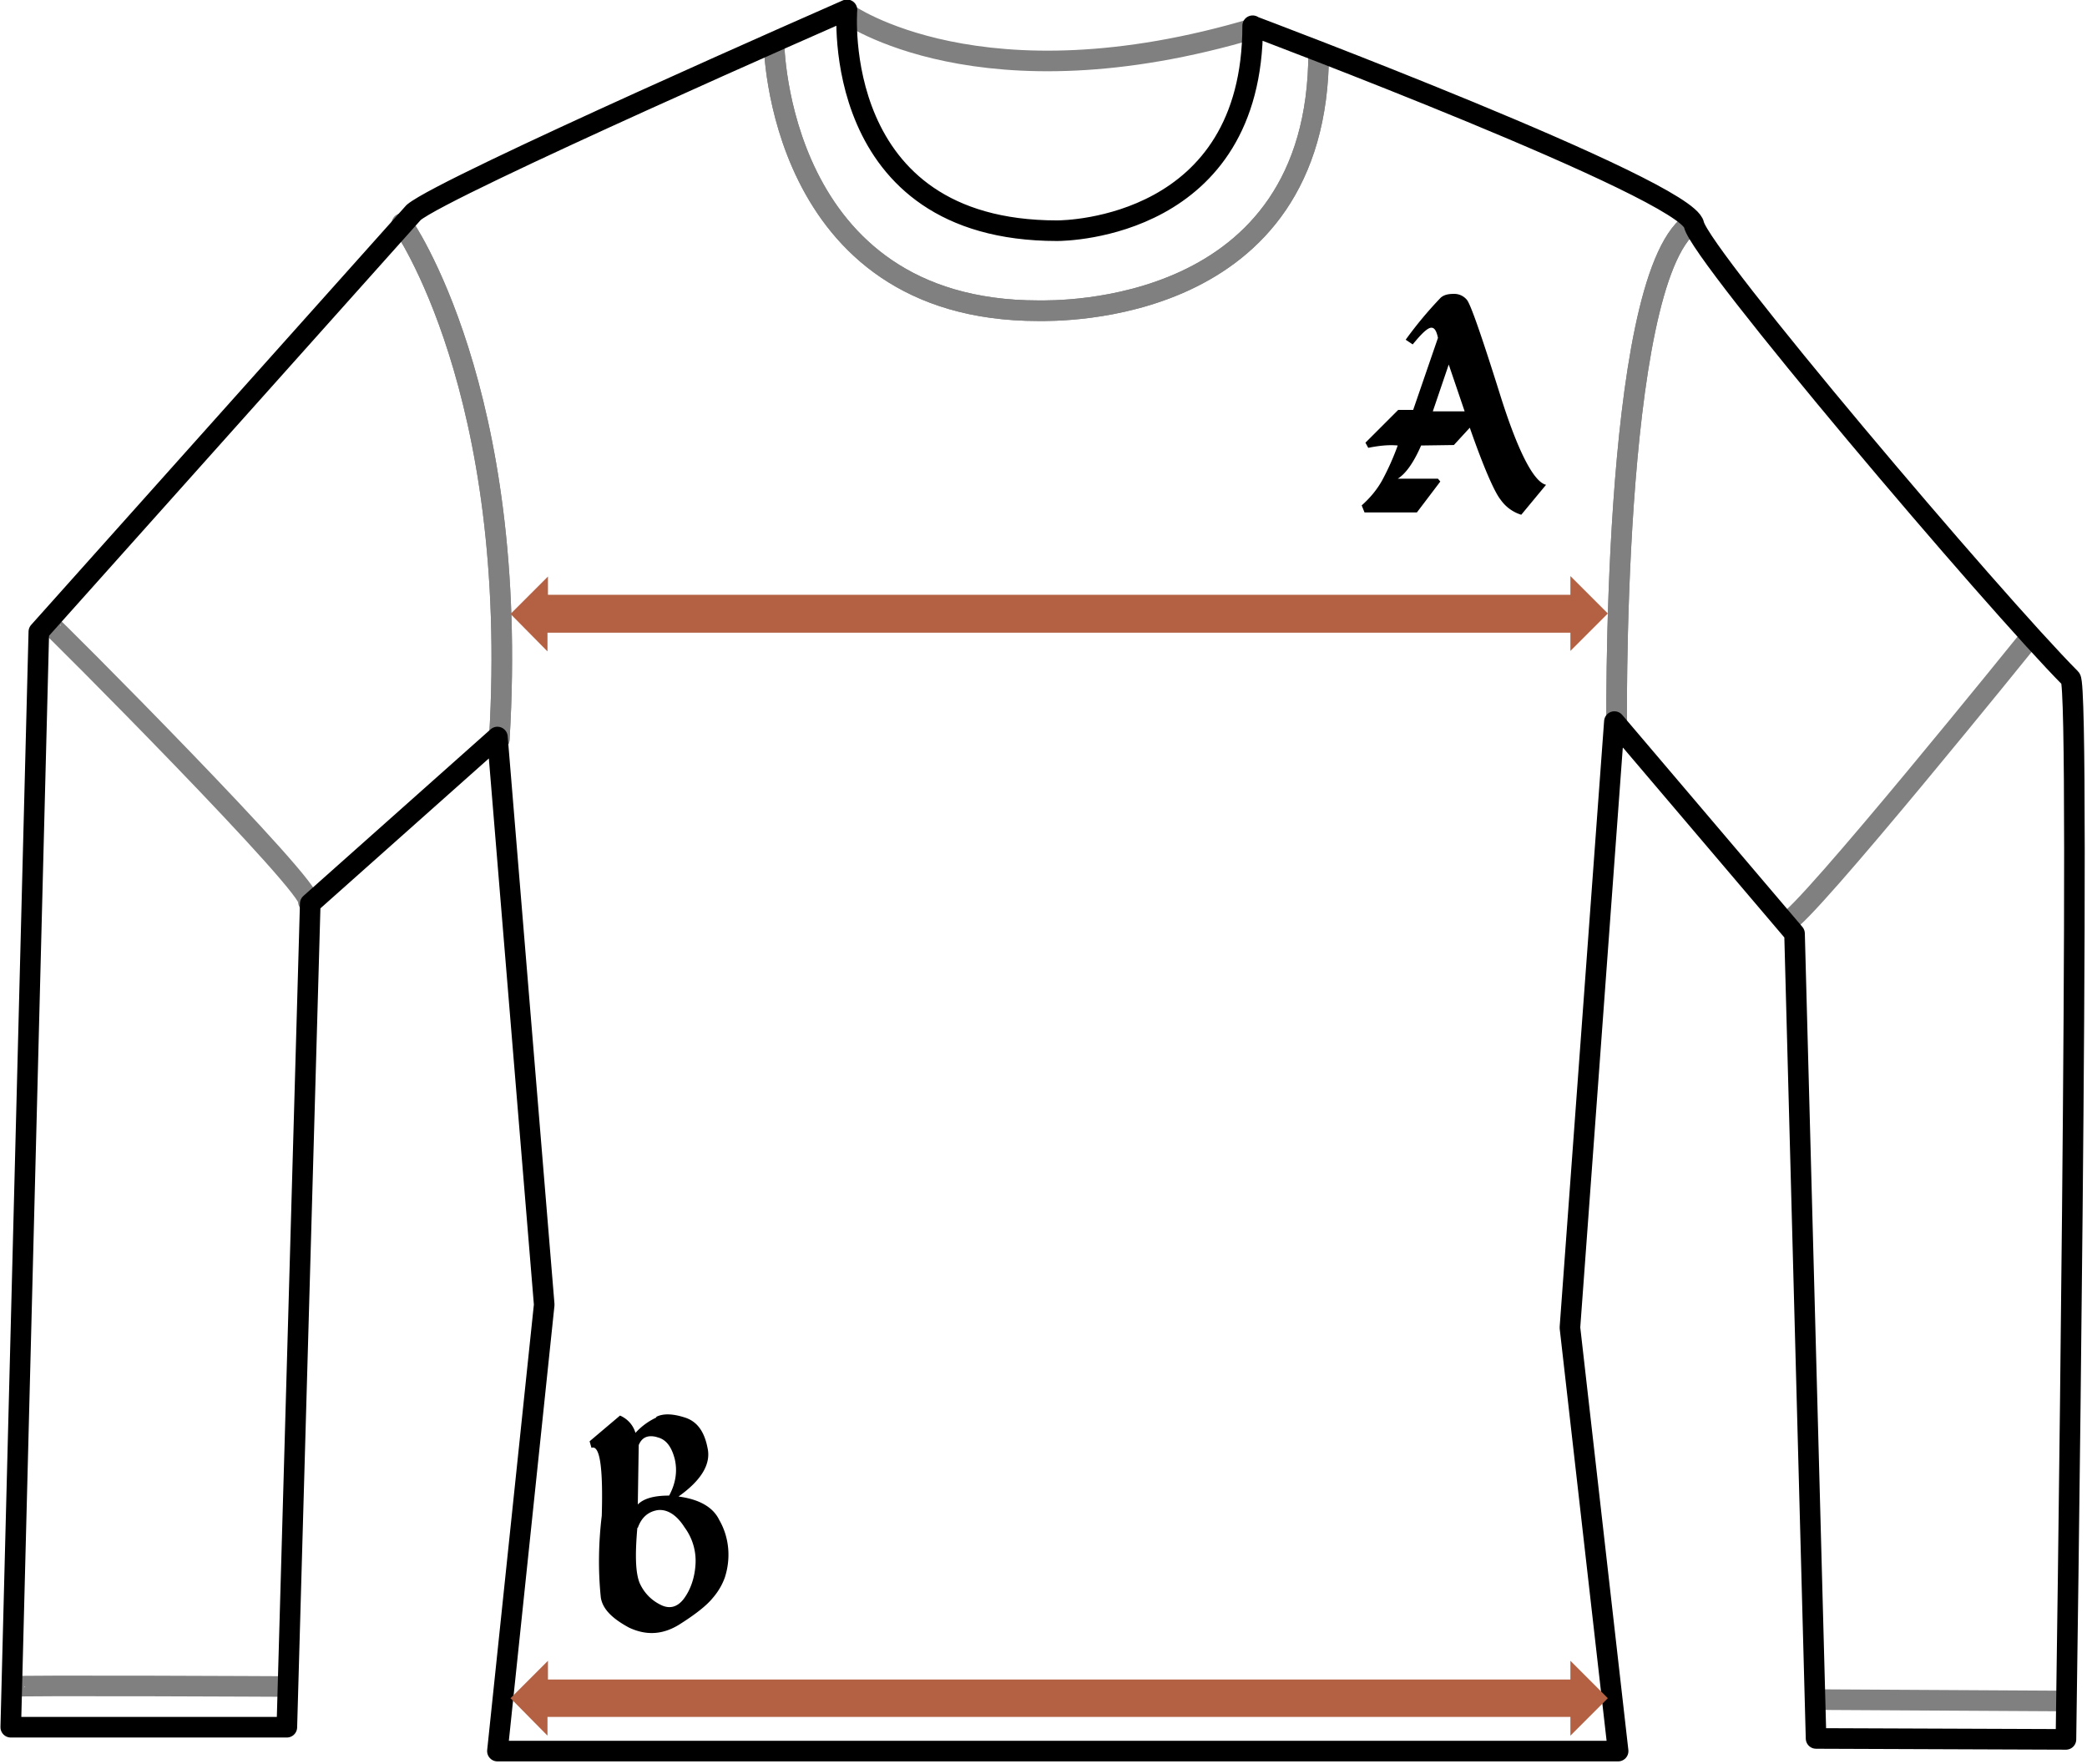 <svg xmlns="http://www.w3.org/2000/svg" xml:space="preserve" fill-rule="evenodd" stroke-linecap="round" stroke-linejoin="round" stroke-miterlimit="1.5" clip-rule="evenodd" viewBox="0 0 446 377"><path fill="none" stroke="gray" stroke-width="4.4" d="M10.7 133.5c0-.3 57.2 57 55.2 59.2m375.6 170.8-53-.3m-43-205.2s-1.4-97.4 15.8-110.2m-275.4 0s25.3 35.5 20.8 110.2M165.4 9.1s.5 57.3 56.5 57.3c3.8 0 59.9 1.3 59.9-55.2"/><path fill="none" stroke="gray" stroke-width="4.4" d="M3 360.4c0-.3 58.2 0 58.2 0m372.5-224s-48 59.5-51.9 60.7m-36.3-39s-1.4-97.5 15.8-110.3m-275.4 0s25.3 35.5 20.8 110.2M165.4 9.1s.5 57.3 56.5 57.3c3.8 0 59.9 1.3 59.9-55.2"/><path fill="none" stroke="gray" stroke-width="4.4" d="M180.9 2.8s28.7 20.7 87.3 3.2"/><path fill="none" stroke="#000" stroke-width="4.4" d="M267.8 5.6S360.4 40.4 362 48c1.5 6.7 64 80.4 80.5 97 2.3 2.4-1 226.7-1 226.7l-53.4-.2-4.6-172-38.5-45.3-9.5 129.5 10.3 90.5H106.3l10-95.4-10-121.3-40 35.6-5 176h-59l6-234.1 80.1-89.6C95.2 39.7 181 2.1 181 2.1s-3.9 47.2 44.9 47.2c2.2 0 41.8-.7 41.8-43.8h0Z"/><path fill-rule="nonzero" d="M140.3 302.9a14 14 0 0 0-4.5 3.3c-.5-1.7-1.7-3-3.3-3.7L126 308l.4 1.4c1.8-.7 2.5 4.2 2.2 14.5-.7 5.8-.8 11.7-.2 17.5.4 2.5 2.5 4.5 6 6.4 3.6 1.7 7.1 1.6 10.7-.6 3.5-2.2 5.9-4.1 7.2-5.7 1.3-1.5 2.1-3 2.6-4.4 1.3-4 1-8.5-1.2-12.3-1.3-2.7-4.2-4.4-8.7-5 4.8-3.4 7-6.9 6.2-10.4-.7-3.6-2.3-5.7-4.9-6.5-2.5-.8-4.6-.9-6.1-.1Zm0 4.2c2 .4 3.2 2 3.9 4.7.6 2.6.2 5.2-1.2 7.8-3.2 0-5.4.6-6.7 1.9l.2-12.7c.7-1.7 2-2.2 3.9-1.7Zm-4 19.4c.8-2.3 2.3-3.5 4.3-3.8 2-.2 4 1 5.7 3.7a12 12 0 0 1 2.3 8.3c-.2 2.5-1 5-2.5 7-1.4 1.8-3.1 2.2-5 1.2-2-1-3.5-2.6-4.4-4.6-.9-2.2-1-6-.5-11.8ZM310.7 62.8c-1.2 0-2.1.2-2.8.8a84 84 0 0 0-7.5 9l1.5 1c1.4-1.7 2.5-2.9 3.4-3.4 1-.5 1.6.1 2 2L302 87.6h-3.2l-7 7 .6 1.1c2-.4 4.2-.7 6.3-.5a55.2 55.2 0 0 1-3.3 7.4c-1.1 2-2.6 3.8-4.4 5.4l.6 1.5h11.2l5-6.6-.5-.6h-8.6c1.6-1 3.3-3.2 5-7.1l7-.1 3.4-3.7c3 8.6 5.3 13.8 6.6 15.4a8.4 8.4 0 0 0 4.4 3.2l5.3-6.4c-2.6-.6-6-7-9.9-19.5-3.9-12.4-6.2-19-7-20a3.5 3.5 0 0 0-2.8-1.3Zm2.3 25.1h-6.8l3.4-10 3.4 10Z"/><path fill="#b36142" d="M117 135.2v4l-7.9-8 8-8v3.9h218.5v-4l8 8-8 8v-3.9H117Zm0 231.8v3.9l-7.9-8 8-8v4h218.5v-4l8 8-8 8v-4H117Z"/></svg>
